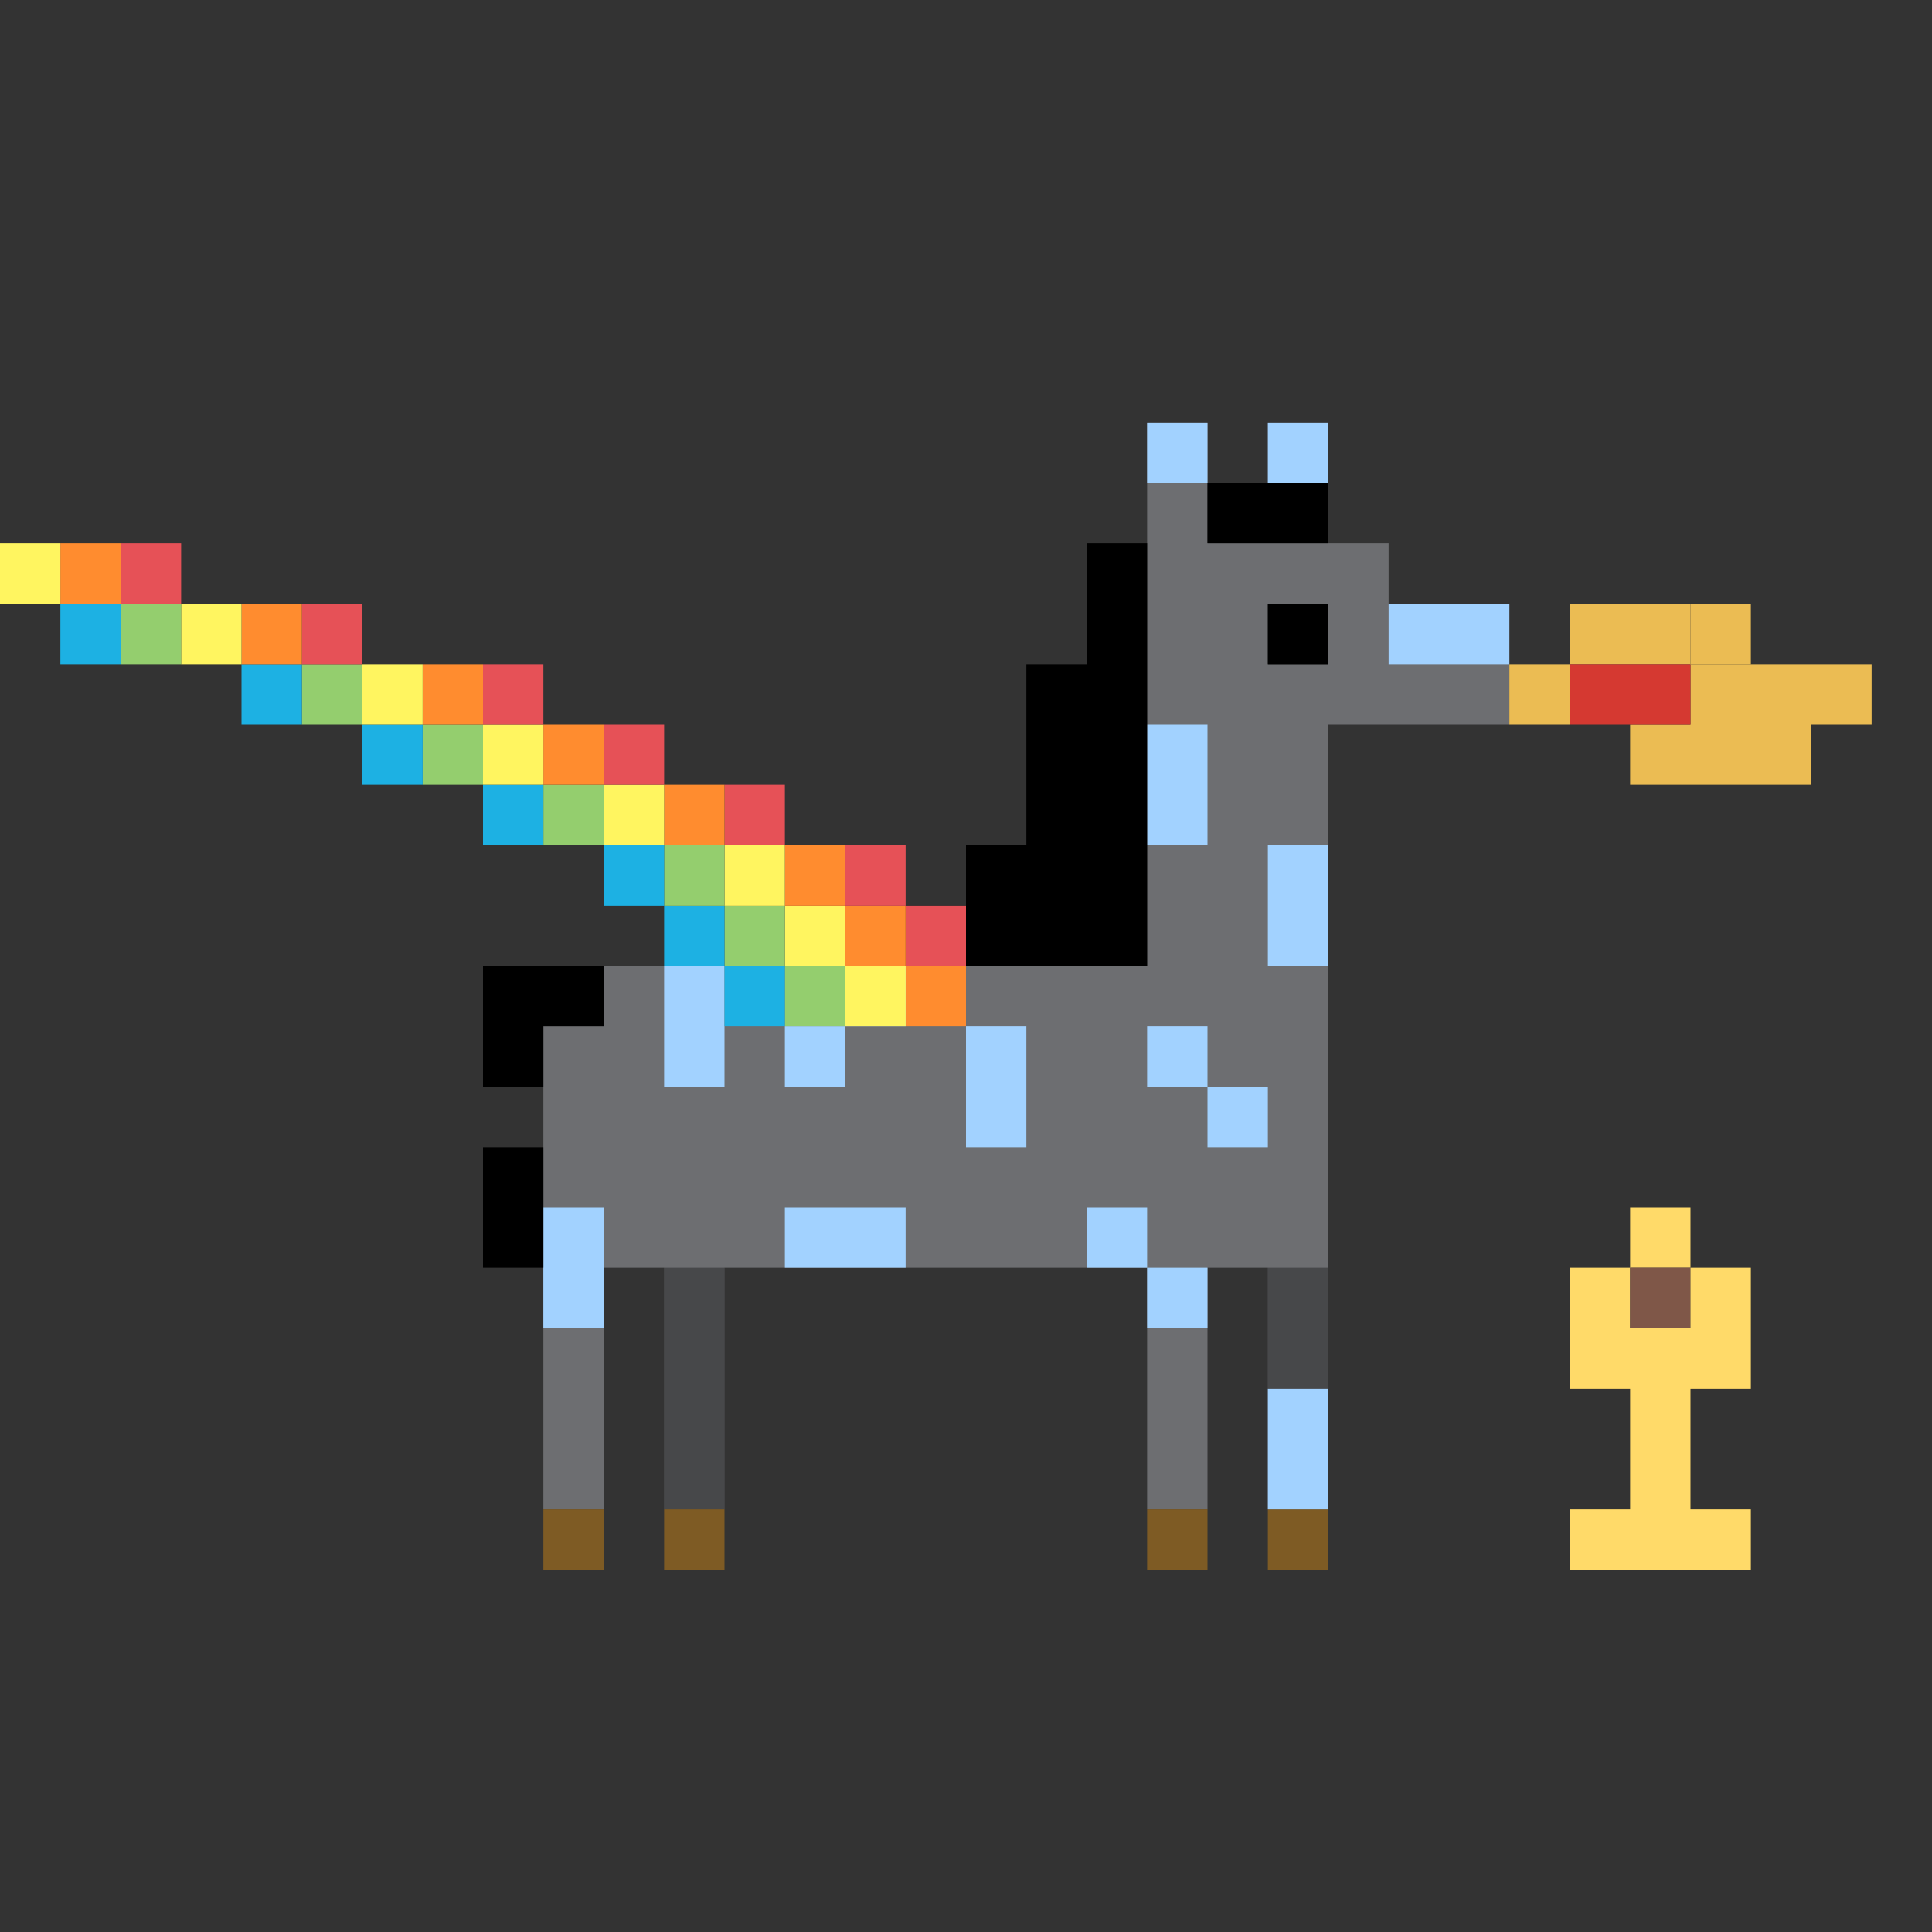 <svg xmlns='http://www.w3.org/2000/svg' xmlns:xlink='http://www.w3.org/1999/xlink' viewBox='0 0 32 32'>
    <rect x="0" y="0" width="32" height="32" fill="#333333" stroke="none"/>
    <defs>
        <linearGradient id='mane-color'>
            <stop stop-color='#000' />
        </linearGradient>
        <linearGradient id='pattern-color'>
            <stop stop-color='#a2d2ff' />
        </linearGradient>
        <linearGradient id='hoof-color'>
            <stop stop-color='#7e5b24' />
        </linearGradient>
        <linearGradient id='body-color'>
            <stop stop-color='#6d6e71' />
        </linearGradient>
    </defs>
    <path fill='url(#body-color)' d='M19 7h1v1h-1zm2 0h1v1h-1zm-2 1h1v1h-1zm0 1h1v1h-1zm0 1h1v1h-1zm0 1h1v1h-1zm0 1h1v1h-1zm0 1h1v1h-1zm0 1h1v1h-1zm0 1h1v1h-1zm0 1h1v1h-1zm-1 0h1v1h-1zm-1 0h1v1h-1zm-1 0h1v1h-1zm-1 0h1v1h-1zm-1 0h1v1h-1zm-1 0h1v1h-1zm-1 0h1v1h-1zm-1 0h1v1h-1zm-1 0h1v1h-1zm0 1h1v1h-1zm-1 0h1v1H9zm0 1h1v1H9zm1 0h1v1h-1zm1 0h1v1h-1zm0-1h1v1h-1zm1 0h1v1h-1zm1 0h1v1h-1zm1 0h1v1h-1zm1 0h1v1h-1zm1 0h1v1h-1zm1 0h1v1h-1zm1 0h1v1h-1zm1 0h1v1h-1zm1 0h1v1h-1zm0-1h1v1h-1zm0-1h1v1h-1zm0-1h1v1h-1zm0-1h1v1h-1zm0-1h1v1h-1zm0-1h1v1h-1zm0-1h1v1h-1zm0-1h1v1h-1zm1 0h1v1h-1zm1 0h1v1h-1zm0 1h1v1h-1zm1 0h1v1h-1zm1 0h1v1h-1zm0 1h1v1h-1zm-1 0h1v1h-1zm-1 0h1v1h-1zm-1 0h1v1h-1zm0 1h1v1h-1zm0 1h1v1h-1zm0 1h1v1h-1zm0 1h1v1h-1zm0 1h1v1h-1zm0 1h1v1h-1zm0 1h1v1h-1zm0 1h1v1h-1zm0 1h1v1h-1zm-1 0h1v1h-1zm-1 0h1v1h-1zm-1 0h1v1h-1zm-1 0h1v1h-1zm-1 0h1v1h-1zm-1 0h1v1h-1zm-1 0h1v1h-1zm-1 0h1v1h-1zm-1 0h1v1h-1zm-1 0h1v1h-1zm-1 0h1v1h-1zm-1 0h1v1H9zm0-1h1v1H9zm1 0h1v1h-1zm1 0h1v1h-1zm1 0h1v1h-1zm1 0h1v1h-1zm1 0h1v1h-1zm1 0h1v1h-1zm1 0h1v1h-1zm1 0h1v1h-1zm1 0h1v1h-1zm1 0h1v1h-1zm1 0h1v1h-1zm0-1h1v1h-1zm-1 0h1v1h-1zm-1 0h1v1h-1zm-1 0h1v1h-1zm-1 0h1v1h-1zm-1 0h1v1h-1zm-1 0h1v1h-1zm-1 0h1v1h-1zm-1 0h1v1h-1zm-3 3h1v1H9zm0 1h1v1H9zm0 1h1v1H9zm0 1h1v1H9zm2 0h1v1h-1zm0-1h1v1h-1zm0-1h1v1h-1zm0-1h1v1h-1zm8 0h1v1h-1zm0 1h1v1h-1zm0 1h1v1h-1zm0 1h1v1h-1zm2 0h1v1h-1zm0-1h1v1h-1zm0-1h1v1h-1zm0-1h1v1h-1z' />
    <path fill='#000' opacity='.35' d='M21 7h1v1h-1zm0 14h1v1h-1zm0 1h1v1h-1zm0 1h1v1h-1zm0 1h1v1h-1zm-10 0h1v1h-1zm0-1h1v1h-1zm0-1h1v1h-1zm0-1h1v1h-1z' />
    <path fill='url(#hoof-color)' d='M9 25h1v1H9zm2 0h1v1h-1zm8 0h1v1h-1zm2 0h1v1h-1z' />
    <path fill='#000' d='M21 10h1v1h-1z' />
    <path fill='url(#pattern-color)' d='M19 7h1v1h-1zM21 7h1v1h-1zM23 10h1v1h-1zM24 10h1v1h-1zM19 12h1v1h-1zM19 13h1v1h-1zM21 14h1v1h-1zM21 15h1v1h-1zM19 17h1v1h-1zM20 18h1v1h-1zM16 18h1v1h-1zM16 17h1v1h-1zM14 16h1v1h-1zM13 17h1v1h-1zM14 20h1v1h-1zM13 20h1v1h-1zM18 20h1v1h-1zM19 21h1v1h-1zM21 24h1v1h-1zM21 23h1v1h-1zM9 20h1v1H9zM9 21h1v1H9zM11 16h1v1h-1zM11 17h1v1h-1z' />
    <path fill='url(#mane-color)' d='M10 17H9v-1h1zM9 17H8v-1h1zM9 18H8v-1h1zM9 20H8v-1h1zM9 21H8v-1h1z' />
    <path fill='url(#mane-color)' d='M21 9h-1V8h1zm-2 1h-1V9h1zm0 1h-1v-1h1zm0 1h-1v-1h1zm0 1h-1v-1h1zm0 1h-1v-1h1zm0 1h-1v-1h1zm0 1h-1v-1h1zm-1 0h-1v-1h1zm-1 0h-1v-1h1zm-1 0h-1v-1h1zm-1 0h-1v-1h1zm2-1h-1v-1h1zm1 0h-1v-1h1zm0-1h-1v-1h1zm0-1h-1v-1h1zm0-1h-1v-1h1zm4-3h-1V8h1z' />
    <path fill='#ebbc53' d='M26 10h1v1h-1zM25 11h1v1h-1zM27 10h1v1h-1zM27 12h1v1h-1zM28 12h1v1h-1zM28 11h1v1h-1zM29 12h1v1h-1zM29 11h1v1h-1zM30 11h1v1h-1z' />
    <path fill='#d53931' d='M27 11h1v1h-1zM26 11h1v1h-1z' />
    <path fill='#ebbc53' d='M28 10h1v1h-1z' />
    <path fill='#ff8c2f' d='M15 16h1v1h-1z' />
    <path fill='#e65157' d='M15 15h1v1h-1z' />
    <path fill='#ff8c2f' d='M14 15h1v1h-1z' />
    <path fill='#fff560' d='M14 16h1v1h-1z' />
    <path fill='#94ce6e' d='M13 16h1v1h-1z' />
    <path fill='#fff560' d='M13 15h1v1h-1z' />
    <path fill='#94ce6e' d='M12 15h1v1h-1z' />
    <path fill='#1db1e3' d='M12 16h1v1h-1zM11 15h1v1h-1z' />
    <path fill='#e65157' d='M14 14h1v1h-1z' />
    <path fill='#ff8c2f' d='M13 14h1v1h-1z' />
    <path fill='#fff560' d='M12 14h1v1h-1z' />
    <path fill='#94ce6e' d='M11 14h1v1h-1z' />
    <path fill='#1db1e3' d='M10 14h1v1h-1z' />
    <path fill='#e65157' d='M12 13h1v1h-1z' />
    <path fill='#ff8c2f' d='M11 13h1v1h-1z' />
    <path fill='#fff560' d='M10 13h1v1h-1z' />
    <path fill='#94ce6e' d='M9 13h1v1H9z' />
    <path fill='#1db1e3' d='M8 13h1v1H8z' />
    <path fill='#e65157' d='M10 12h1v1h-1z' />
    <path fill='#ff8c2f' d='M9 12h1v1H9z' />
    <path fill='#fff560' d='M8 12h1v1H8z' />
    <path fill='#94ce6e' d='M7 12h1v1H7z' />
    <path fill='#1db1e3' d='M6 12h1v1H6z' />
    <path fill='#e65157' d='M8 11h1v1H8z' />
    <path fill='#ff8c2f' d='M7 11h1v1H7z' />
    <path fill='#fff560' d='M6 11h1v1H6z' />
    <path fill='#94ce6e' d='M5 11h1v1H5z' />
    <path fill='#1db1e3' d='M4 11h1v1H4z' />
    <path fill='#e65157' d='M5 10h1v1H5z' />
    <path fill='#ff8c2f' d='M4 10h1v1H4z' />
    <path fill='#fff560' d='M3 10h1v1H3z' />
    <path fill='#94ce6e' d='M2 10h1v1H2z' />
    <path fill='#1db1e3' d='M1 10h1v1H1z' />
    <path fill='#e65157' d='M2 9h1v1H2z' />
    <path fill='#ff8c2f' d='M1 9h1v1H1z' />
    <path fill='#fff560' d='M0 9h1v1H0z' />
    <path fill='#ffda69' d='M27 20h1v1h-1zM26 21h1v1h-1z' />
    <path fill='#7f5748' d='M27 21h1v1h-1z' />
    <path fill='#ffda69' d='M28 21h1v1h-1zM28 22h1v1h-1zM27 22h1v1h-1zM26 22h1v1h-1zM27 23h1v1h-1zM27 24h1v1h-1zM26 25h1v1h-1zM27 25h1v1h-1zM28 25h1v1h-1z' />
</svg>